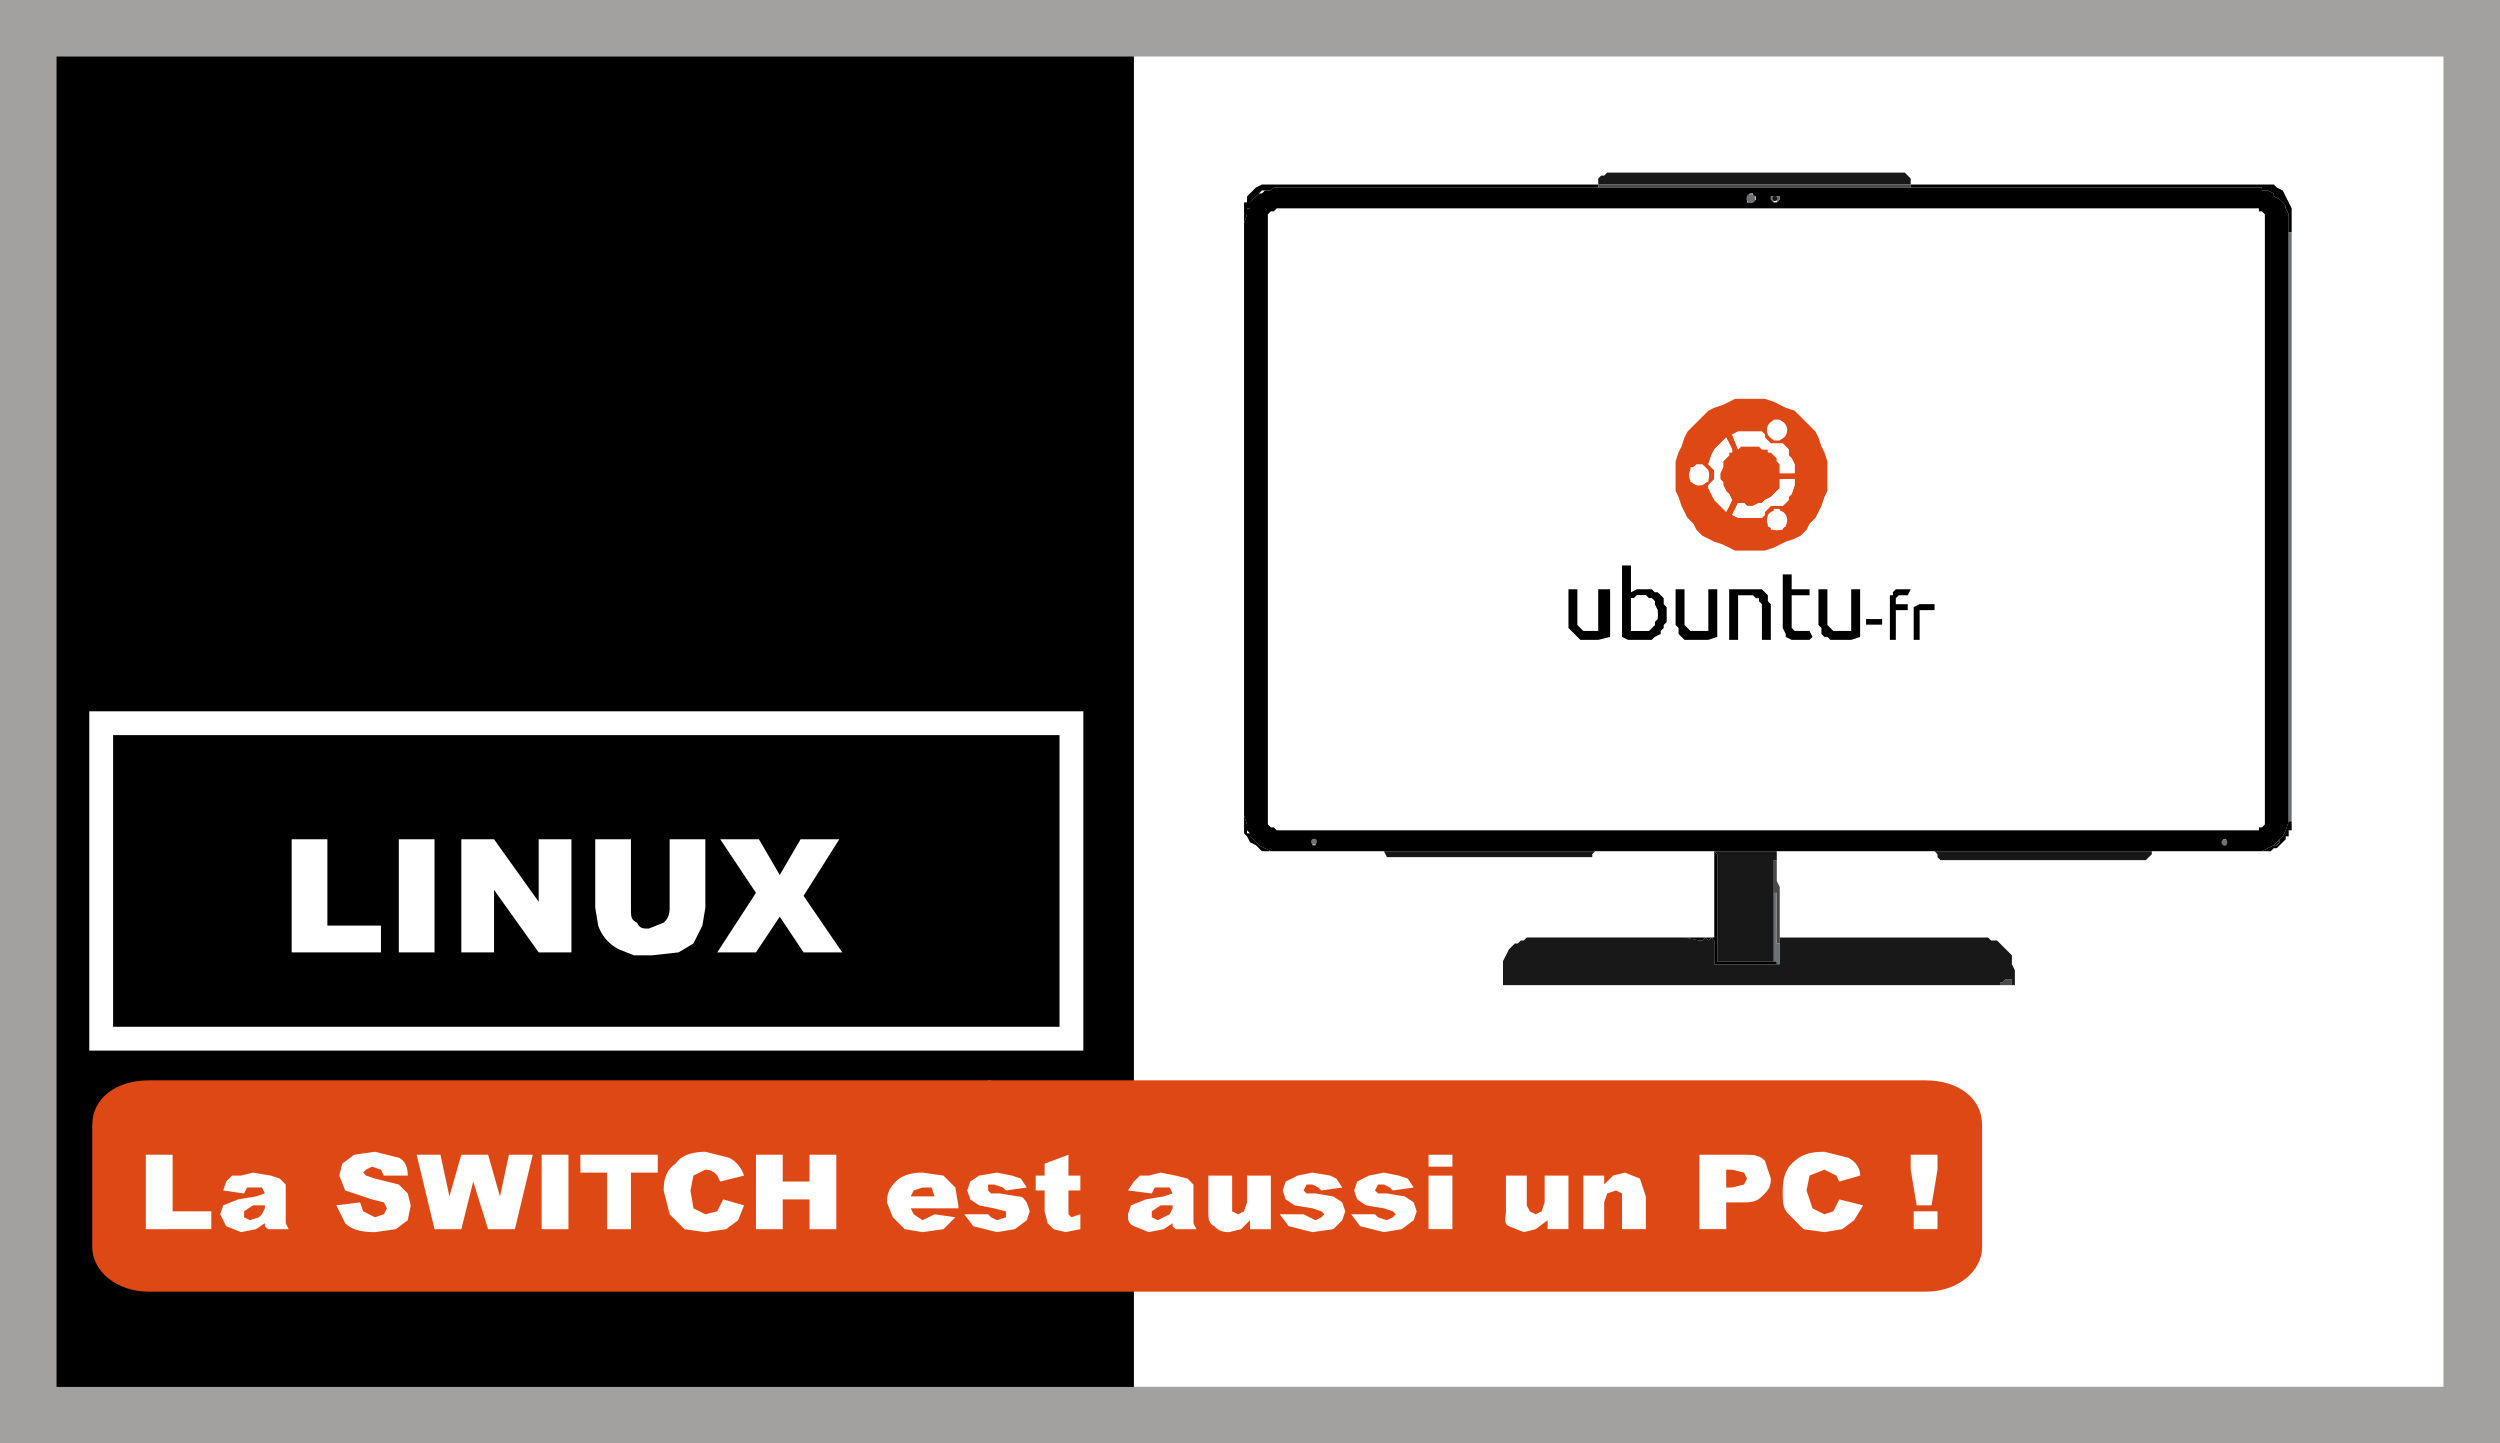 <svg xmlns="http://www.w3.org/2000/svg" viewBox="0 0 840 485"><rect x="0" y="0" width="840" height="485" fill="#333333" stroke="none"/><defs><style>
      .cls-2,.cls-3,.cls-5,.cls-6,.cls-7,.cls-8{stroke-width:0}.cls-3{fill:#494949}.cls-5{fill:#181818}.cls-6{fill:#de4815}.cls-7{fill:#6c7174}.cls-8{fill:#fff}
    </style></defs><g id="Couleur_divis&#xE9;"><path d="M18 12h363v459H18V12Z" class="cls-2"></path><path d="M381 8h452v458H381V8Z" class="cls-8"></path><g id="Calque_1"><path d="M642 62H537v-2l1-1h1l1-1h100l1 1 1 1v2Z" class="cls-5"></path><path d="M440 62h97v1H428l-1 1h-3l-1 1-1 1-1 1-1 1v2h-1v2l-1 3v-7h1v-2l1-1 1-1 1-1 2-1h16Z" class="cls-2"></path><path d="M537 62h105v1h1-106v-1Z" class="cls-3"></path><path d="M655 62h109l1 1 2 1 1 2 1 2 1 2v8h-1v-1 3-8l-1-2v-1l-1-1-1-1-2-1v-1l-2-1h-2v-1H642v-1h13Z" class="cls-2"></path><path d="M440 62h91-91Zm215 0h99-99Z" class="cls-3"></path><path d="M537 63h223v1h2l2 1v1l2 1 1 1 1 1v1l1 2v204l-1 3-1 2-1 1-2 2-4 2h-36 1-128v7-7h-21l1 1v36h20v1h-21v-8l-1-1-1 1-1-1-1 1h-1l-5-1h-2 12v-29H427l-2-1-2-1-1-1-1-1-1-1v-1l-1-1v-2l-1-3V75l1-3v-2h1v-2l1-1 1-1 1-1h1l1-1h2l1-1h109Zm53 4v-1h-1v-1h-1l-1 1v2h2l1-1Zm8 0v-1h-3v1l1 1h1l1-1Zm163 7v-2l-1-1h-1v-1H429l-1 1h-1l-1 1v205l1 1h1l1 1h330v-1h1l1-1V74ZM442 283v-1h-1v2h1v-1Zm306 0v-1h-1v1h-1 1v1h1v-1Z" class="cls-2"></path><circle cx="588.3" cy="66.7" r="1.5" class="cls-7"></circle><path d="m598 67-1 1h-1l-1-1v-1h3v1Zm-2 1h1v-2h-1v2Z" class="cls-7"></path><ellipse cx="596.4" cy="66.7" class="cls-5" rx=".8" ry=".9" transform="rotate(-4 596 67)"></ellipse><path d="M418 73v204V73Zm352 5v198h-1V77v1h1Z" class="cls-7"></path><path d="m418 274 1 3v3h1v1l1 1 1 1 1 1 2 1 2 1h2-5l-1-1-1-1-2-1-1-2-1-1v-6Zm352 2v3h-1v2h-1v1l-1 1-1 1-1 1h-1l-1 1h-4 1l4-2h1l1-1v-1l1-1 1-2 1-3h1Z" class="cls-2"></path><circle cx="441.5" cy="282.8" r="1" class="cls-7"></circle><circle cx="747.4" cy="283" r="1" class="cls-7"></circle><path d="M766 282v1l-1 1h-1l2-2Zm-169 11v3-7h-1v34h-19v-36l-1-1h21v7Zm-60-7h-1l-1 1v1h-69l-1-2h-2 74Zm187 0h-1v1l-1 1-1 1h-69l-1-1v-1l-1-1h-1 76-1Z" class="cls-5"></path><path d="m597 296 1 2v19h-1v-17h-1v2-13h1v7Z" class="cls-3"></path><path d="M598 317v7h-1v-1h-1v-23h1v17h1Z" class="cls-7"></path><path d="M598 314v1h70l1 1h2l1 1 1 1 1 1 1 1 1 1v3l1 2v5h-1v-2h-2l-1 1h-1v1H505v-8l1-2 1-2 1-1 1-1h1l1-1h1l1-1h53l5 1h1l1-1 1 1 1-1 1 1v8h22v-10Z" class="cls-5"></path><path d="M676 331h-4v-1h1l1-1h2v2Z" class="cls-3"></path></g><g id="Calque_2"><path d="M507 93h163v163H507V93Zm107 67v-5l-1-3-1-2-1-3-1-2-2-2-1-1-2-2-2-2-3-1-2-1-2-1-3-1h-10l-2 1-2 1-3 1-2 1-2 2-2 2-1 1-2 2-1 2-1 3-1 2-1 3v10l1 2 1 3 1 2 1 2 2 2 1 2 2 2 2 1 2 1 3 1 2 1 2 1h10l3-1 2-1 2-1 3-1 2-1 2-2 1-2 2-2 1-2 1-2 1-3 1-2v-5Zm-66 38v-8h-3v24l2 1h8l1-1 2-1v-1l1-1v-1l1-1v-5l-1-1v-2l-1-1-1-1h-1l-1-1h-5l-2 1v-1Zm54 0v-5h-3v18l1 2v1l2 1h6l1-1-1-2h-5v-1h-1v-11h6v-2h-6Zm-18 2h5l1 1h1v1l1 1v12h3v-12l-1-1v-2l-1-1-1-1h-11v17h3v-15Zm-47 12h-5l-1-1-1-1v-12h-3v13l1 1 1 1 1 1 1 1h6l4-1v-16h-3v14Zm37 0h-6l-1-1v-1l-1-1v-11h-3v12l1 1v2l1 1 2 1h7l3-1v-16h-3v14Zm47 0h-5l-1-1-1-1v-12h-3v12l1 1v2l1 1h1l1 1h7l3-1v-16h-3v14h-1Zm16-9v-2l1-1h3l1-2h-5l-1 1v1h-1v15h2v-10h4v-2h-4Zm8 2h4l1-1v-1h-5l-2 1v11h2v-10Zm-12 3h-6v2h6v-2Z" class="cls-8"></path><path d="M614 160v5l-1 2-1 3-1 2-1 2-2 2-1 2-2 2-2 1-3 1-2 1-2 1-3 1h-10l-2-1-2-1-3-1-2-1-2-1-2-2-1-2-2-2-1-2-1-2-1-3-1-2v-10l1-3 1-2 1-3 1-2 2-2 1-1 2-2 2-2 2-1 3-1 2-1 2-1h10l3 1 2 1 2 1 3 1 2 2 2 2 1 1 2 2 1 2 1 3 1 2 1 3v5Zm-14-15v-2l-1-1-1-1h-2l-1 1-1 1v3l1 1 1 1h2l1-1 1-1v-1Zm-1 4h-4l-1-1-1-1v-1l-1-1h-8l-2 1 2 5 1-1h6l1 1h2v1h1l1 1 1 1v1l1 1v3h5v-3l-1-2-1-1v-2l-1-1-1-1Zm-19 23 2-4-1-2-1-1-1-2v-1l-1-1v-2l1-2v-2l1-1 1-1v-1h1v-1l-2-4-2 2-1 1-1 1-1 2-1 3 1 1 1 1v3l-1 1-1 1v1l1 2 1 2 2 2 2 2Zm-6-12v-2l-1-1-1-1h-2l-1 1h-1v5h1l1 1h2l1-1h1v-2Zm19 13v-1l1-1 1-1h4l2-2v-1l1-1 1-3v-2h-5v3l-1 1-1 1-1 1-2 1-1 1h-1l-2 1h-2l-1-1h-2l-2 4 2 1h8l1-1Zm7 2v-2l-1-1h-1v-1h-2v1h-1l-1 1v4h1v1h4v-1h1v-2Z" class="cls-6"></path><circle cx="597.1" cy="144.5" r="3.4" class="cls-8"></circle><path d="m592 145 1 1v1l1 1 1 1h4l1 1 1 1v2l1 1 1 2v3h-5v-3l-1-1v-1l-1-1-1-1h-1v-1h-2l-1-1h-6l-1 1-2-5 2-1h8Zm-12 27-2-2-2-2-1-2-1-2v-1l1-1 1-1v-3l-1-1-1-1 1-3 1-2 1-1 1-1 2-2 2 4v1h-1v1l-1 1-1 1v2l-1 2v2l1 1v1l1 2 1 1 1 2-2 4Z" class="cls-8"></path><circle cx="570.9" cy="159.7" r="3.4" class="cls-8"></circle><path d="m593 173-1 1h-8l-2-1 2-4h2l1 1h2l2-1h1l1-1 2-1 1-1 1-1 1-1v-3h5v2l-1 3-1 1v1l-2 2h-4l-1 1-1 1v1Z" class="cls-8"></path><circle cx="597.1" cy="174.8" r="3.4" class="cls-8"></circle><path d="m548 199 2-1h5l1 1h1l1 1 1 1v2l1 1v5l-1 1v1l-1 1v1l-2 1-1 1h-8l-2-1v-24h3v9Zm4 13h2l1-1 1-1v-1l1-1v-3l-1-2v-1l-1-1h-1l-1-1h-3l-1 1h-1v11h4Zm50-14h6v2h-6v11l1 1h5l1 2-1 1h-6l-2-1v-1l-1-2v-18h3v5Zm-18 3v14h-3v-17h11l1 1 1 1v2l1 1v12h-3v-12l-1-1v-1h-1l-1-1h-5v1Zm-47 11v-14h4v16l-4 1h-6l-1-1-1-1-1-1-1-1v-13h3v12l1 1 1 1h5Zm37 0v-14h3v16l-3 1h-8l-1-1-1-1v-2l-1-1v-12h3v12l1 1 1 1h6Zm47 0h1v-14h3v16l-3 1h-7l-1-1h-1l-1-1v-2l-1-1v-12h3v12l1 1 1 1h5Zm16-9h4v2h-4v10h-2v-15h1v-1l1-1h5l-1 2h-3l-1 1v2Z" class="cls-2"></path><path d="M556 203v2l1 1v1l-1 1v2l-1 1-1 1h-6v-11h1l1-1h3l1 1h1l1 1v1Z" class="cls-8"></path><path d="M645 206v9h-2v-11l2-1h5v2h-5Z" class="cls-2"></path><rect width="5.4" height="1.9" x="627" y="208" class="cls-2" rx=".1" ry=".1"></rect></g><path d="M98 282h12v29h18v9H98v-38Zm36 0h12v38h-12v-38Zm21 0h11l15 21v-21h11v38h-11l-15-21v21h-11v-38Zm70 0h12v23l-1 6-3 6-5 3-9 1h-6l-5-2a14 14 0 0 1-7-8l-1-6v-23h12v23c0 3 0 4 2 5 1 2 2 2 4 2l5-2c1-1 2-2 2-5v-23Zm17 0h13l7 12 7-12h13l-12 19 13 19h-13l-8-12-8 12h-13l13-20-12-18Z" class="cls-8"></path></g><path id="Cadre" fill="#a3a0a0" stroke-width="0" d="M821 19v447H19V19h802m19-19H0v485h840V0Z"></path><path id="Texte_1" fill="none" stroke="#fff" stroke-miterlimit="10" stroke-width="8" d="M34 243h326v106H34V242Z"></path><g id="Texte_2"><g id="Calque_4"><path d="M647 434H50c-11 0-19-7-19-15v-41c0-9 8-15 19-15h597c11 0 19 6 19 15v41c0 8-8 15-19 15Z" class="cls-6"></path><path d="M332 363h1v12h-1v-12Z" class="cls-6"></path></g><path d="M49 388h9v19h13v6H49v-25Zm33 13-7-1 1-3 2-2h3l4-1 6 1 3 1 2 2v13l1 2h-7l-1-1v-1l-3 2-5 1-5-2-2-4 1-3 5-2 6-1 3-1-1-2h-5l-1 2Zm7 4h-4l-3 2v2l2 1 3-1 1-1 1-2v-1Zm24 0 8-1 1 3 4 2 3-1 1-2-1-2-4-1-9-3-2-5 1-4 4-3 7-1 8 2c2 1 3 3 3 6h-8l-1-2-3-1-2 1-1 1 1 1 3 1 8 2 3 3 1 4-1 5-4 3-7 1c-5 0-8-1-10-3l-3-6Zm27-17h8l3 14 4-14h9l4 14 3-14h8l-6 25h-9l-5-16-4 16h-9l-6-25Zm42 0h9v25h-9v-25Zm13 0h26v6h-9v19h-8v-19h-9v-6Zm48 15 7 2-2 5-4 3-7 1-7-1-5-5-2-8c0-4 1-7 4-9 2-3 6-4 10-4l8 2c2 1 4 3 5 6l-8 2-1-2a5 5 0 0 0-4-2l-4 2-1 5 1 6 4 2 4-1 2-4Zm11-15h9v9h9v-9h9v25h-9v-10h-9v10h-9v-25Zm68 18h-16l1 2 3 2 2-1 2-1 7 1-4 4-7 1-6-1-4-4-2-5c0-3 1-5 3-7s5-3 9-3l7 1 4 4 1 6v1Zm-8-4-1-3h-3l-3 1-1 2h8Zm10 6h8l1 1 2 1 3-1v-2l-4-1-5-1-3-2-1-3 1-3 3-2 6-1 5 1 3 1 2 3-7 1-1-1-3-1h-2v2l1 1h3l6 1c2 0 2 1 3 2l1 3-1 3-4 3-6 1-8-2-3-4Zm35-20v7h4v5h-4v8l1 1 3-1v5l-5 1-4-1-2-2-1-4v-7h-3v-5h3v-4l8-3Zm28 13-8-1 2-3 2-2h3l4-1 5 1 4 1 2 2v13l1 2h-7l-1-1v-1l-3 2-5 1-5-2c-2-1-2-2-2-4l1-3 5-2 6-1 3-1-1-2h-5l-1 2Zm7 4h-4l-3 2v2l2 1 2-1 2-1 1-2v-1Zm33 8h-7v-3l-3 3-4 1c-3 0-4-1-5-2-2-1-2-3-2-5v-12h8v12l2 1 2-1 1-3v-9h8v18Zm3-5h8l2 1 2 1 2-1 1-1-1-1-3-1-6-1-3-2-1-3 1-3 4-2 5-1 6 1 2 1 2 3-7 1-1-1-2-1h-2l-1 2 1 1h3l6 1 3 2 1 3-1 3-3 3-7 1-8-2-3-4Zm24 0h8l1 1 3 1 2-1 1-1-1-1-3-1-6-1-3-2-1-3 1-3 4-2 5-1 5 1 3 1 2 3-7 1-1-1-2-1h-2l-1 2 1 1h3l6 1 3 2 1 3-1 3-4 3-6 1-8-2-3-4Zm26-20h8v4h-8v-4Zm0 7h8v18h-8v-18Zm47 18h-7v-3l-4 3-4 1-5-2c-2-1-1-3-1-5v-12h7v10l1 2 2 1 2-1 1-3v-9h8v18Zm5-18h7v3l3-3 4-1 5 2 2 6v11h-8v-12l-2-1-3 1-1 3v9h-7v-18Zm39-7h15c3 0 5 0 7 2l2 6c0 3-1 4-3 6s-4 2-7 2h-5v9h-9v-25Zm9 11h2l4-1 1-2-1-2-4-1h-2v6Zm38 4 8 2-3 5-4 3-6 1-7-1-5-5c-2-2-2-4-2-8s1-7 3-9c3-3 6-4 11-4l8 2c2 1 4 3 4 6l-7 2-1-2-2-1-2-1-5 2-1 5 2 6 4 2 3-1 2-4Zm24-15h9v5l-2 12h-5l-2-12v-5Zm1 19h8v6h-8v-6Z" class="cls-8"></path></g></svg>